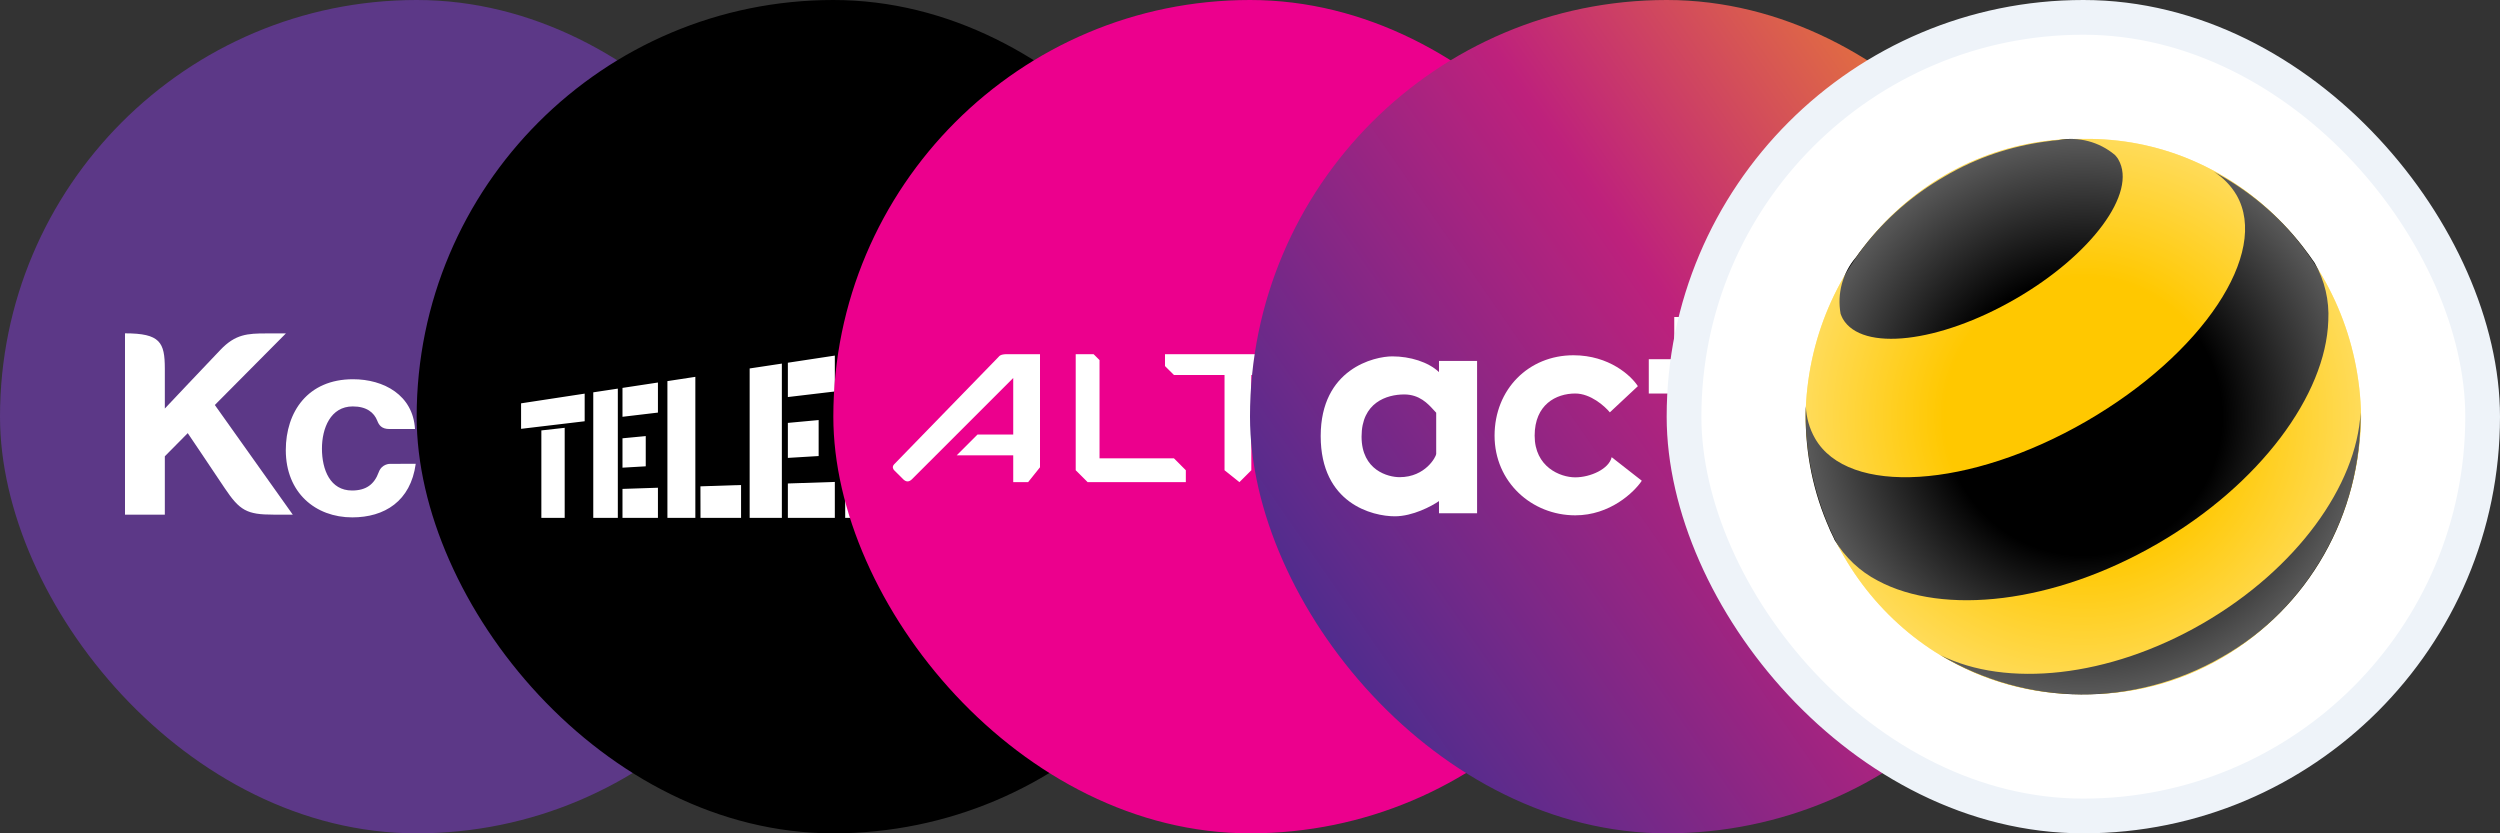 <svg width="144" height="48" viewBox="0 0 144 48" fill="none" xmlns="http://www.w3.org/2000/svg">
<rect x="0" y="0" width="144" height="48" fill="#333333" stroke="none"/>
<rect width="48" height="48" rx="24" fill="#5C3887"/>
<path d="M26.839 25.02C26.839 24.869 26.962 23.41 28.573 23.41C29.641 23.41 30.027 24.014 30.23 25.02H26.839ZM28.629 21.846C26.228 21.846 24.753 23.663 24.753 25.838C24.753 27.717 25.834 29.803 28.629 29.803C31.166 29.803 31.886 28.181 32.18 27.275H30.858C30.553 27.275 30.332 27.395 30.125 27.651C30.038 27.748 29.594 28.255 28.705 28.255C26.901 28.255 26.875 26.829 26.839 26.34H32.314C32.468 24.148 31.306 21.846 28.629 21.846ZM33.604 19.205V27.715C33.62 29.148 33.885 29.648 35.677 29.648L35.675 20.884C35.662 19.472 35.388 19.203 33.604 19.205ZM37.628 19.205V27.715C37.644 29.148 37.909 29.648 39.701 29.648L39.699 20.884C39.683 19.472 39.411 19.203 37.628 19.205ZM22.472 26.718C22.472 26.718 21.997 26.7 21.814 27.2C21.556 27.908 21.081 28.253 20.276 28.253C19.021 28.253 18.544 27.062 18.544 25.838C18.544 24.676 19.035 23.41 20.321 23.41C21.123 23.41 21.549 23.768 21.73 24.232C21.828 24.483 21.975 24.712 22.436 24.712H23.903C23.792 22.759 22.107 21.844 20.334 21.844C17.722 21.844 16.462 23.732 16.462 25.927C16.462 28.384 18.174 29.801 20.29 29.801C22.142 29.801 23.654 28.874 23.946 26.715L22.472 26.718Z" fill="white"/>
<path d="M7.2 29.645H9.494V26.282L10.814 24.949C10.814 24.949 12.089 26.835 12.945 28.121C13.805 29.403 14.215 29.643 15.751 29.643H16.863L12.374 23.327L16.467 19.205H15.345C14.26 19.205 13.558 19.245 12.695 20.153C11.826 21.059 9.494 23.532 9.494 23.532V21.233C9.492 19.72 9.231 19.2 7.2 19.2V29.645Z" fill="white"/>
<rect x="24" width="48" height="48" rx="24" fill="black"/>
<path fill-rule="evenodd" clip-rule="evenodd" d="M57.978 19.493C58.21 19.345 58.465 19.246 58.731 19.201L64.986 18.172V21.705C64.986 22.029 64.875 22.886 64.293 23.705C64.103 23.952 63.867 24.152 63.6 24.292C63.339 24.443 63.053 24.538 62.758 24.571L58.619 25.028C58.348 25.06 58.085 25.149 57.845 25.292C57.728 25.36 57.617 25.441 57.513 25.532H57.505L57.438 25.594C57.41 25.619 57.374 25.656 57.354 25.676C57.334 25.696 57.323 25.709 57.295 25.74L57.291 25.745C57.264 25.775 57.233 25.809 57.213 25.835C57.194 25.859 57.173 25.887 57.157 25.909L57.147 25.921C57.13 25.945 57.112 25.969 57.095 25.994C57.091 25.999 57.087 26.004 57.084 26.009C57.071 26.027 57.059 26.046 57.047 26.064L57.032 26.087L57.017 26.112C57.008 26.126 56.999 26.14 56.991 26.155C56.984 26.167 56.977 26.18 56.968 26.194C56.949 26.225 56.933 26.257 56.916 26.289C56.901 26.318 56.886 26.348 56.872 26.378C56.87 26.384 56.865 26.393 56.865 26.393C56.851 26.422 56.837 26.454 56.826 26.482C56.814 26.51 56.803 26.538 56.792 26.566C56.792 26.567 56.791 26.567 56.791 26.568C56.79 26.57 56.789 26.572 56.788 26.573C56.785 26.579 56.782 26.585 56.782 26.59L56.776 26.608V26.616C56.758 26.658 56.743 26.711 56.728 26.761L56.727 26.767C56.722 26.779 56.719 26.79 56.716 26.802L56.714 26.808C56.713 26.814 56.711 26.82 56.709 26.827C56.703 26.846 56.698 26.867 56.693 26.887L56.69 26.898C56.687 26.91 56.684 26.922 56.682 26.935C56.676 26.956 56.671 26.978 56.667 27C56.667 27.002 56.666 27.004 56.666 27.005C56.666 27.007 56.665 27.009 56.665 27.01C56.662 27.02 56.659 27.031 56.659 27.041C56.659 27.042 56.659 27.044 56.659 27.045C56.659 27.046 56.659 27.047 56.659 27.047C56.657 27.06 56.655 27.072 56.653 27.084C56.65 27.102 56.647 27.12 56.645 27.14C56.643 27.15 56.641 27.16 56.639 27.169C56.635 27.191 56.631 27.213 56.631 27.235V27.273C56.628 27.294 56.626 27.314 56.625 27.334C56.624 27.339 56.624 27.345 56.624 27.349L56.624 27.353L56.625 27.358C56.624 27.366 56.624 27.375 56.625 27.384C56.62 27.422 56.62 27.456 56.62 27.491L56.611 22.039C56.669 21.308 56.931 20.613 57.361 20.046C57.537 19.826 57.746 19.639 57.978 19.493ZM59.878 22.657L60.315 22.6L60.32 22.097L59.883 22.156L59.91 20.046L59.031 20.179L57.894 22.321L57.881 22.914L59.258 22.732L59.251 23.242L58.897 23.286L58.889 23.793L60.149 23.645L60.155 23.134L59.872 23.169L59.878 22.657ZM62.438 23.371L63.087 23.294L63.114 21.735L63.34 21.706V21.171L61.923 21.367V21.902L62.418 21.837V22.64C62.387 22.672 62.354 22.702 62.319 22.729C62.285 22.756 62.249 22.78 62.211 22.8C62.172 22.822 62.132 22.839 62.09 22.852C62.045 22.866 62 22.876 61.953 22.882H61.921H61.887H61.855H61.825C61.73 22.874 61.639 22.837 61.563 22.775C61.485 22.708 61.422 22.623 61.38 22.525C61.327 22.404 61.291 22.275 61.272 22.142C61.247 21.976 61.236 21.808 61.239 21.64V21.576C61.238 21.568 61.238 21.559 61.239 21.551V21.524V21.445V21.407V21.357C61.238 21.35 61.238 21.342 61.239 21.334C61.238 21.328 61.238 21.321 61.239 21.314C61.238 21.308 61.238 21.302 61.239 21.296C61.238 21.286 61.238 21.275 61.239 21.265V21.229C61.238 21.225 61.238 21.222 61.239 21.219C61.24 21.209 61.242 21.199 61.244 21.189C61.247 21.174 61.25 21.159 61.25 21.144V21.134C61.251 21.123 61.252 21.113 61.255 21.102C61.254 21.095 61.254 21.088 61.255 21.081C61.257 21.069 61.258 21.061 61.261 21.049L61.264 21.03C61.27 21.006 61.277 20.971 61.28 20.959C61.281 20.955 61.283 20.951 61.284 20.947C61.287 20.939 61.289 20.932 61.289 20.924C61.291 20.918 61.292 20.912 61.294 20.906C61.297 20.894 61.301 20.881 61.305 20.869C61.327 20.795 61.354 20.723 61.387 20.655C61.44 20.543 61.515 20.446 61.607 20.371C61.696 20.301 61.8 20.256 61.91 20.241H61.947H61.981H62.016C62.027 20.24 62.038 20.24 62.049 20.241C62.107 20.244 62.164 20.258 62.218 20.282C62.267 20.307 62.312 20.341 62.35 20.383C62.39 20.429 62.423 20.482 62.45 20.538C62.481 20.604 62.507 20.672 62.526 20.744L63.094 20.579C63.087 20.457 63.063 20.337 63.025 20.223C62.988 20.116 62.932 20.017 62.861 19.932C62.787 19.845 62.697 19.776 62.596 19.729C62.477 19.675 62.35 19.645 62.221 19.641H62.144C62.117 19.639 62.09 19.639 62.063 19.641C62.046 19.642 62.029 19.643 62.012 19.645C62.001 19.645 61.99 19.646 61.979 19.647C61.95 19.649 61.921 19.654 61.89 19.659C61.685 19.688 61.486 19.761 61.307 19.873C61.135 19.982 60.985 20.128 60.866 20.301C60.738 20.493 60.642 20.708 60.582 20.935C60.513 21.203 60.478 21.48 60.477 21.759C60.473 21.994 60.492 22.229 60.534 22.46C60.568 22.651 60.63 22.836 60.717 23.007C60.791 23.154 60.897 23.281 61.025 23.376C61.154 23.469 61.302 23.524 61.457 23.536H61.514H61.571C61.592 23.537 61.612 23.537 61.632 23.536C61.652 23.537 61.673 23.537 61.693 23.536C61.782 23.526 61.87 23.505 61.955 23.471C62.027 23.446 62.096 23.41 62.16 23.364C62.219 23.321 62.272 23.27 62.319 23.211C62.364 23.158 62.404 23.099 62.438 23.036V23.371ZM61.209 21.432C61.209 21.434 61.209 21.436 61.209 21.437V21.432ZM61.209 21.437V21.47C61.209 21.466 61.209 21.46 61.209 21.453C61.209 21.448 61.209 21.443 61.209 21.437ZM59.291 20.647L59.266 22.233L58.398 22.348L59.291 20.647ZM42.685 29.829H40.349L40.345 28.013L42.685 27.936V29.829ZM48.086 29.829H45.381V27.848L48.086 27.759V29.829ZM48.086 22.549L45.381 22.87V20.893L48.086 20.482V22.549ZM35.855 25.246L37.195 25.118V26.86L35.855 26.938V25.246ZM54.997 27.532V29.829H48.683V27.739L54.997 27.532ZM45.381 24.359L47.154 24.195V26.268L45.381 26.375V24.359ZM40.052 29.829H38.443V21.952L40.052 21.706V29.829ZM52.049 24.206C52.578 23.53 52.802 22.802 52.585 22.32C52.45 22.011 52.138 21.858 51.757 21.881V19.689C52.698 19.544 53.557 19.791 54.143 20.389C54.679 20.938 54.953 21.723 54.885 22.518C54.764 24.04 54.081 25.259 52.178 27.269L49.065 27.376C49.065 27.376 51.233 25.247 52.049 24.206ZM51.397 21.973C51.014 22.146 50.633 22.465 50.722 23.81L48.767 23.998C48.662 21.617 49.562 20.164 51.397 19.736V21.973ZM37.897 29.829H35.855V28.161L37.897 28.093V29.829ZM35.587 29.829H34.172V22.598L35.587 22.384V29.829ZM37.897 23.765L35.855 24.007V22.343L37.897 22.033V23.765ZM32.526 29.829H31.182V24.792L32.526 24.642V29.829ZM33.677 24.265L30.014 24.701V23.232L33.677 22.673V24.265ZM45.035 29.829H43.18V21.223L45.035 20.943V29.829Z" fill="white"/>
<rect x="48" width="48" height="48" rx="24" fill="#EC008D"/>
<path d="M57.504 20.572L51.504 26.743C51.367 26.884 51.447 27.031 51.504 27.086L52.019 27.6C52.19 27.772 52.362 27.772 52.533 27.6L58.362 21.772V25.029H56.304L55.104 26.229H58.362V27.772H59.219L59.904 26.915V20.4H58.019C57.607 20.4 57.562 20.515 57.504 20.572Z" fill="white"/>
<path d="M61.961 27.086V20.4H62.99L63.333 20.743V26.4H67.619L68.304 27.086V27.772H62.647L61.961 27.086Z" fill="white"/>
<path d="M67.619 21.6H70.533V27.086L71.39 27.772L72.076 27.086V21.6H75.333L75.847 21.086V20.4H67.104V21.086L67.619 21.6Z" fill="white"/>
<path d="M77.39 27.086V21.086L78.076 20.229H83.904V21.086L83.39 21.6H78.762V23.143H81.162L81.676 23.657V24.514H78.762V26.4H83.219L83.904 27.086V27.771H78.076L77.39 27.086Z" fill="white"/>
<path d="M86.647 27.771L85.961 27.086V20.229H86.819L87.504 20.914V26.4H91.618L92.304 27.086V27.771H86.647Z" fill="white"/>
<rect x="72" width="48" height="48" rx="24" fill="url(#paint0_linear_618_16669)"/>
<path fill-rule="evenodd" clip-rule="evenodd" d="M82.886 21.433V20.79H85.08V29.564H82.886V28.862C82.467 29.154 81.371 29.739 80.342 29.739C79.055 29.739 76.072 29.008 76.072 25.118C76.072 21.229 79.172 20.527 80.196 20.527C81.219 20.527 82.272 20.849 82.886 21.433ZM82.586 23.623C82.25 23.254 81.764 22.72 80.883 22.72C79.873 22.72 78.426 23.188 78.426 25.148C78.426 27.107 79.975 27.485 80.616 27.485C82.118 27.485 82.725 26.286 82.725 26.148V23.773C82.682 23.728 82.636 23.677 82.586 23.623Z" fill="white"/>
<path d="M90.735 22.666C91.616 22.666 92.43 23.39 92.727 23.752L94.341 22.243C93.964 21.65 92.693 20.463 90.629 20.463C88.049 20.463 86.087 22.424 86.087 25.095C86.087 27.766 88.23 29.683 90.735 29.683C92.738 29.683 94.125 28.355 94.568 27.691L92.832 26.333C92.681 27.012 91.61 27.495 90.735 27.495C89.859 27.495 88.396 26.891 88.396 25.095C88.396 23.3 89.633 22.666 90.735 22.666Z" fill="white"/>
<path d="M98.743 26.664V22.666H101.517V20.691H98.743V18.261H96.437V20.691H94.97V22.666H96.437V26.664C96.437 29.407 99.087 29.68 99.864 29.68C100.486 29.68 101.233 29.527 101.528 29.451L101.09 27.48L100.072 27.589C99.152 27.694 98.803 27.016 98.743 26.664Z" fill="white"/>
<rect x="103.079" y="20.68" width="2.278" height="8.791" fill="white"/>
<path d="M108.793 20.7H106.336L110.312 29.471H111.97L115.926 20.7H113.509L111.151 25.995L108.793 20.7Z" fill="white"/>
<rect x="97" y="1" width="46" height="46" rx="23" fill="white"/>
<path d="M120 39.982C128.713 40.11 135.872 32.952 136 24C135.856 15.032 128.697 7.874 120 8.002C111.287 7.874 104.128 15.032 104 24C104.128 32.952 111.287 40.11 120 39.982Z" fill="#FFC800"/>
<path d="M126.871 35.914C121.441 39.053 115.547 39.614 111.784 37.74C116.781 40.719 122.947 40.751 127.976 37.852C132.957 35.034 136.032 29.621 135.968 23.76C135.744 27.955 132.3 32.776 126.871 35.914Z" fill="black"/>
<path d="M122.018 9.187C123.123 11.092 120.465 14.696 116.076 17.226C111.688 19.756 107.251 20.268 106.146 18.363C106.098 18.267 106.05 18.171 106.018 18.075C105.81 16.905 106.13 15.72 106.899 14.824C107.027 14.632 107.171 14.455 107.315 14.263C108.597 12.598 110.198 11.204 112.008 10.164C113.818 9.091 115.82 8.418 117.886 8.146C118.126 8.114 118.351 8.082 118.575 8.066C119.728 7.858 120.913 8.162 121.826 8.931C121.89 9.011 121.97 9.091 122.018 9.187Z" fill="black"/>
<path d="M128.825 11.237C130.747 14.568 126.871 20.397 120.16 24.272C113.449 28.148 106.45 28.58 104.544 25.249C104.224 24.689 104.048 24.064 104.016 23.407C103.936 25.697 104.336 27.971 105.217 30.085C105.345 30.405 105.489 30.726 105.65 31.046L105.666 31.094C106.274 32.103 107.139 32.92 108.164 33.448C111.928 35.466 118.286 34.777 124.244 31.334C130.186 27.907 133.966 22.735 134.11 18.475C134.174 17.306 133.902 16.153 133.325 15.144C133.101 14.824 132.877 14.504 132.636 14.199C131.243 12.406 129.497 10.932 127.511 9.892C128.056 10.228 128.504 10.692 128.825 11.237Z" fill="black"/>
<path d="M120 39.982C128.713 40.11 135.872 32.952 136 24C135.856 15.032 128.697 7.874 120 8.002C111.287 7.874 104.128 15.032 104 24C104.128 32.952 111.287 40.11 120 39.982Z" fill="url(#paint1_radial_618_16669)"/>
<rect x="97" y="1" width="46" height="46" rx="23" stroke="#EEF3F9" stroke-width="2"/>
<defs>
<linearGradient id="paint0_linear_618_16669" x1="76.5" y1="48" x2="127" y2="13" gradientUnits="userSpaceOnUse">
<stop stop-color="#372F92"/>
<stop offset="0.547" stop-color="#BE217C"/>
<stop offset="1" stop-color="#F69920"/>
</linearGradient>
<radialGradient id="paint1_radial_618_16669" cx="0" cy="0" r="1" gradientUnits="userSpaceOnUse" gradientTransform="translate(119.997 23.997) scale(15.99 15.993)">
<stop offset="0.5" stop-color="white" stop-opacity="0"/>
<stop offset="1" stop-color="white" stop-opacity="0.35"/>
</radialGradient>
</defs>
</svg>
